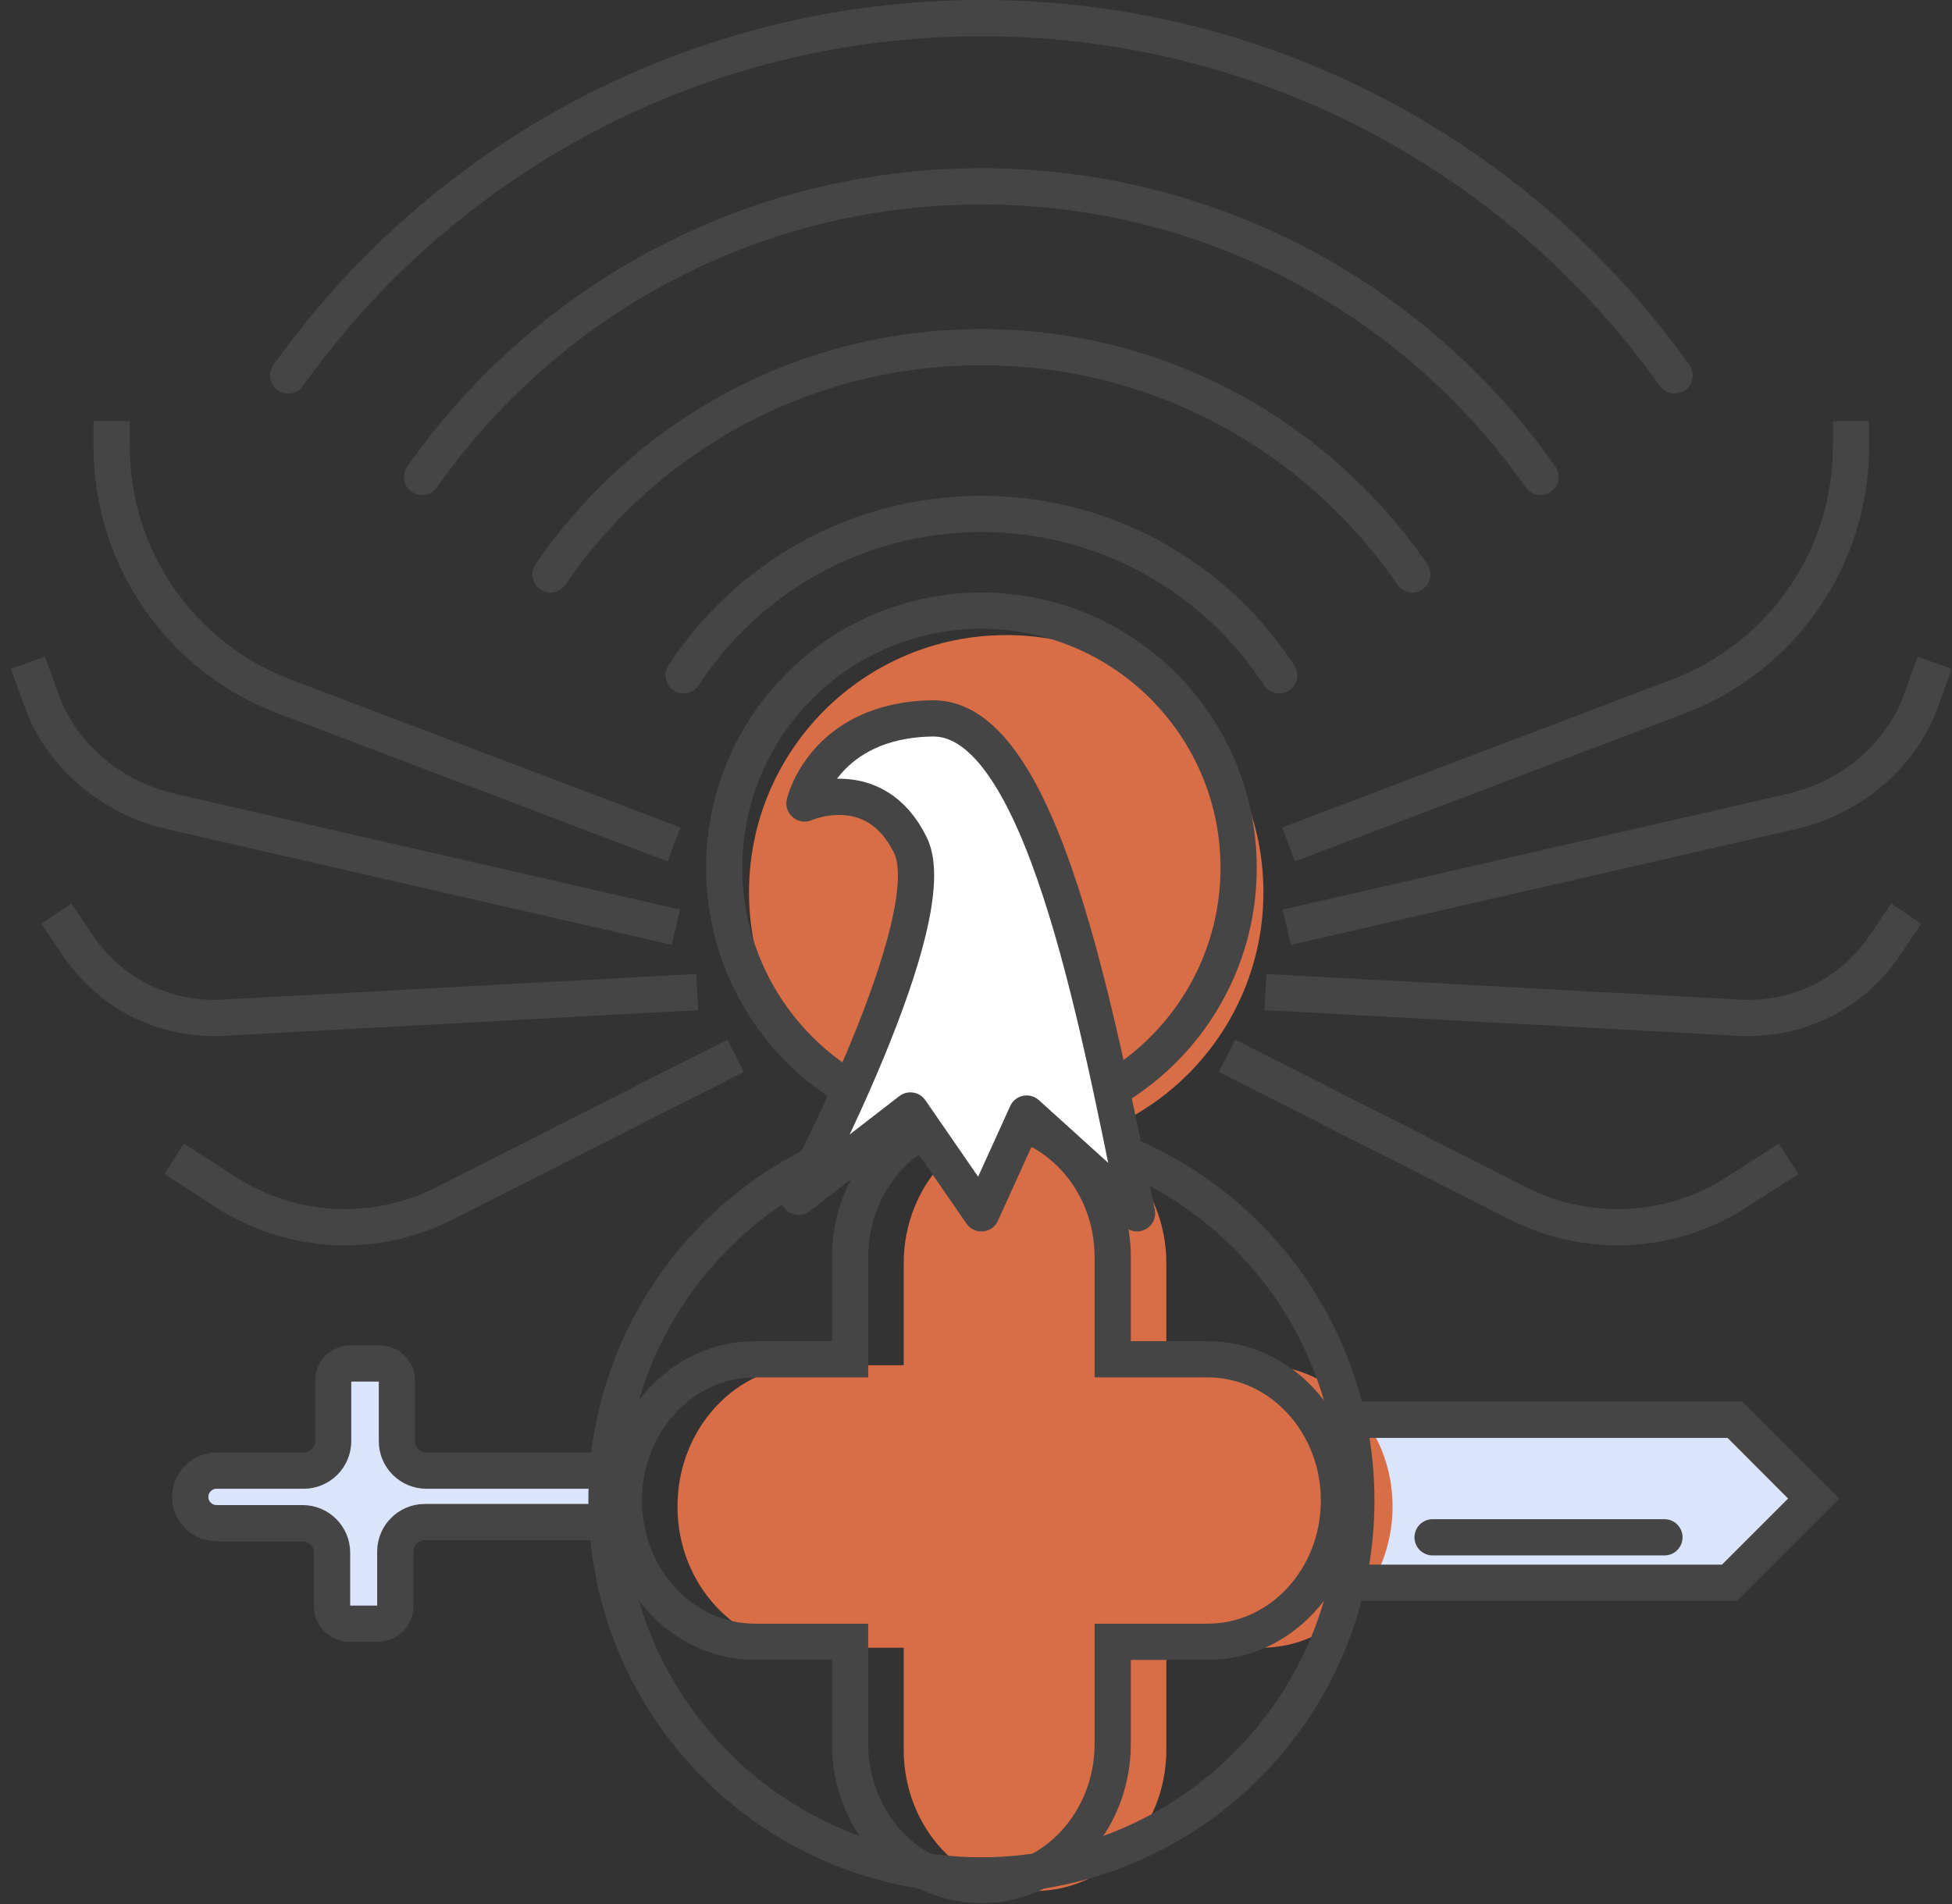 <svg width="164" height="160" viewBox="0 0 164 160" fill="none" xmlns="http://www.w3.org/2000/svg"><rect x="0" y="0" width="164" height="160" fill="#333333" stroke="none"/><g clip-path="url(#clip0_316_195)"><path d="M29.207 117.101L27.686 123.644L17.855 124.42L16.714 125.897L18.966 127.51H27.077L28.462 130.69V135.727H32.479L32.981 128.529L38.84 127.51L51.288 127.418L50.421 124.42L40.91 124.147L34.914 123.69L33.194 122.67L32.936 117.603L32.479 115.168H29.527L29.207 117.101Z" fill="#DBE4FD"/><path d="M114.503 120.601H146.186L150.949 125.912L144.984 132.592H114.503V120.601Z" fill="#DBE4FD"/><path d="M84.539 96.587C96.474 96.587 106.148 86.912 106.148 74.978C106.148 63.043 96.474 53.369 84.539 53.369C72.605 53.369 62.93 63.043 62.93 74.978C62.93 86.912 72.605 96.587 84.539 96.587Z" fill="#D96D46"/><path d="M105.966 114.727H97.992V106.159C97.992 99.6 93.046 94.289 86.959 94.289C80.872 94.289 75.926 99.6 75.926 106.159V114.727H67.952C61.849 114.727 56.919 120.038 56.919 126.596C56.919 133.155 61.865 138.466 67.952 138.466H75.926V147.034C75.926 153.593 80.872 158.904 86.959 158.904C93.046 158.904 97.992 153.593 97.992 147.034V138.466H105.966C112.068 138.466 116.999 133.155 116.999 126.596C116.999 120.038 112.053 114.727 105.966 114.727Z" fill="#D96D46"/><path d="M101.461 114.224H93.487V105.657C93.487 99.098 88.541 93.787 82.454 93.787C76.367 93.787 71.421 99.098 71.421 105.657V114.224H63.447C57.345 114.224 52.414 119.535 52.414 126.094C52.414 132.653 57.36 137.964 63.447 137.964H71.421V146.532C71.421 153.091 76.367 158.402 82.454 158.402C88.541 158.402 93.487 153.091 93.487 146.532V137.964H101.461C107.564 137.964 112.494 132.653 112.494 126.094C112.494 119.535 107.548 114.224 101.461 114.224Z" stroke="#454545" stroke-width="3.044" stroke-miterlimit="10"/><path d="M82.454 94.533C94.389 94.533 104.064 84.858 104.064 72.923C104.064 60.989 94.389 51.314 82.454 51.314C70.52 51.314 60.845 60.989 60.845 72.923C60.845 84.858 70.52 94.533 82.454 94.533Z" stroke="#454545" stroke-width="3.044" stroke-linecap="round" stroke-linejoin="round"/><path d="M82.454 157.595C99.852 157.595 113.955 143.492 113.955 126.094C113.955 108.697 99.852 94.594 82.454 94.594C65.057 94.594 50.954 108.697 50.954 126.094C50.954 143.492 65.057 157.595 82.454 157.595Z" stroke="#454545" stroke-width="3.044" stroke-linecap="round" stroke-linejoin="round"/><path d="M24.216 31.546C37.166 13.376 58.426 1.522 82.454 1.522C106.483 1.522 127.742 13.376 140.693 31.546" stroke="#454545" stroke-width="3.044" stroke-linecap="round" stroke-linejoin="round"/><path d="M35.462 40.084C45.855 25.307 63.021 15.659 82.454 15.659C101.887 15.659 119.053 25.307 129.431 40.084" stroke="#454545" stroke-width="3.044" stroke-linecap="round" stroke-linejoin="round"/><path d="M46.251 48.271C54.134 36.736 67.404 29.172 82.454 29.172C97.505 29.172 110.759 36.736 118.657 48.271" stroke="#454545" stroke-width="3.044" stroke-linecap="round" stroke-linejoin="round"/><path d="M57.436 56.747C62.763 48.575 71.969 43.188 82.454 43.188C92.939 43.188 102.146 48.575 107.472 56.747" stroke="#454545" stroke-width="3.044" stroke-linecap="round" stroke-linejoin="round"/><path d="M67.587 67.506C67.587 67.506 69.215 60.49 78.361 60.369C87.507 60.247 92.133 85.417 95.526 101.959L86.259 93.574L82.454 101.959L76.489 93.315L67.1 100.574C67.1 100.574 79.502 77.154 76.489 71.021C73.476 64.888 67.602 67.521 67.602 67.521L67.587 67.506Z" fill="white" stroke="#454545" stroke-width="3.044" stroke-linecap="round" stroke-linejoin="round"/><path d="M49.767 123.583H35.827C34.458 123.583 33.347 122.473 33.347 121.103V116.035C33.347 115.229 32.692 114.575 31.886 114.575H29.451C28.644 114.575 27.99 115.229 27.99 116.035V121.103C27.99 122.473 26.879 123.583 25.509 123.583H18.19C16.972 123.583 15.983 124.573 15.983 125.79C15.983 127.007 16.972 127.997 18.19 127.997H25.418C26.788 127.997 27.899 129.108 27.899 130.477V134.982C27.899 135.788 28.553 136.443 29.36 136.443H31.749C32.555 136.443 33.21 135.788 33.21 134.982V130.386C33.21 129.016 34.321 127.905 35.69 127.905H50.436" stroke="#454545" stroke-width="3.044" stroke-miterlimit="10"/><path d="M113.955 119.307H145.775L152.38 125.927L145.304 133.003H113.955" stroke="#454545" stroke-width="3.044" stroke-miterlimit="10"/><path d="M9.379 35.397V37.527C9.379 46.855 15.146 55.195 23.851 58.512L56.63 70.96" stroke="#454545" stroke-width="3.044" stroke-miterlimit="10"/><path d="M4.737 76.773L6.579 79.498C9.272 83.5 13.883 85.782 18.707 85.524L58.578 83.363" stroke="#454545" stroke-width="3.044" stroke-miterlimit="10"/><path d="M2.348 55.697L3.489 58.847C5.148 63.473 9.302 67.034 14.431 68.206L56.782 77.915" stroke="#454545" stroke-width="3.044" stroke-miterlimit="10"/><path d="M14.629 97.379L19.027 100.209C24.52 103.74 31.49 104.09 37.319 101.137L61.804 88.72" stroke="#454545" stroke-width="3.044" stroke-miterlimit="10"/><path d="M155.515 35.397V37.527C155.515 46.855 149.747 55.195 141.043 58.512L108.264 70.96" stroke="#454545" stroke-width="3.044" stroke-miterlimit="10"/><path d="M160.156 76.773L158.315 79.498C155.621 83.5 151.01 85.782 146.186 85.524L106.316 83.363" stroke="#454545" stroke-width="3.044" stroke-miterlimit="10"/><path d="M162.545 55.697L161.404 58.847C159.745 63.473 155.591 67.034 150.462 68.206L108.111 77.915" stroke="#454545" stroke-width="3.044" stroke-miterlimit="10"/><path d="M150.265 97.379L145.867 100.209C140.373 103.74 133.403 104.09 127.575 101.137L103.09 88.72" stroke="#454545" stroke-width="3.044" stroke-miterlimit="10"/><path d="M120.362 129.184H139.84" stroke="#454545" stroke-width="3.044" stroke-linecap="round" stroke-linejoin="round"/></g><defs><clipPath id="clip0_316_195"><rect width="163.058" height="159.923" fill="white" transform="translate(0.918)"/></clipPath></defs></svg>